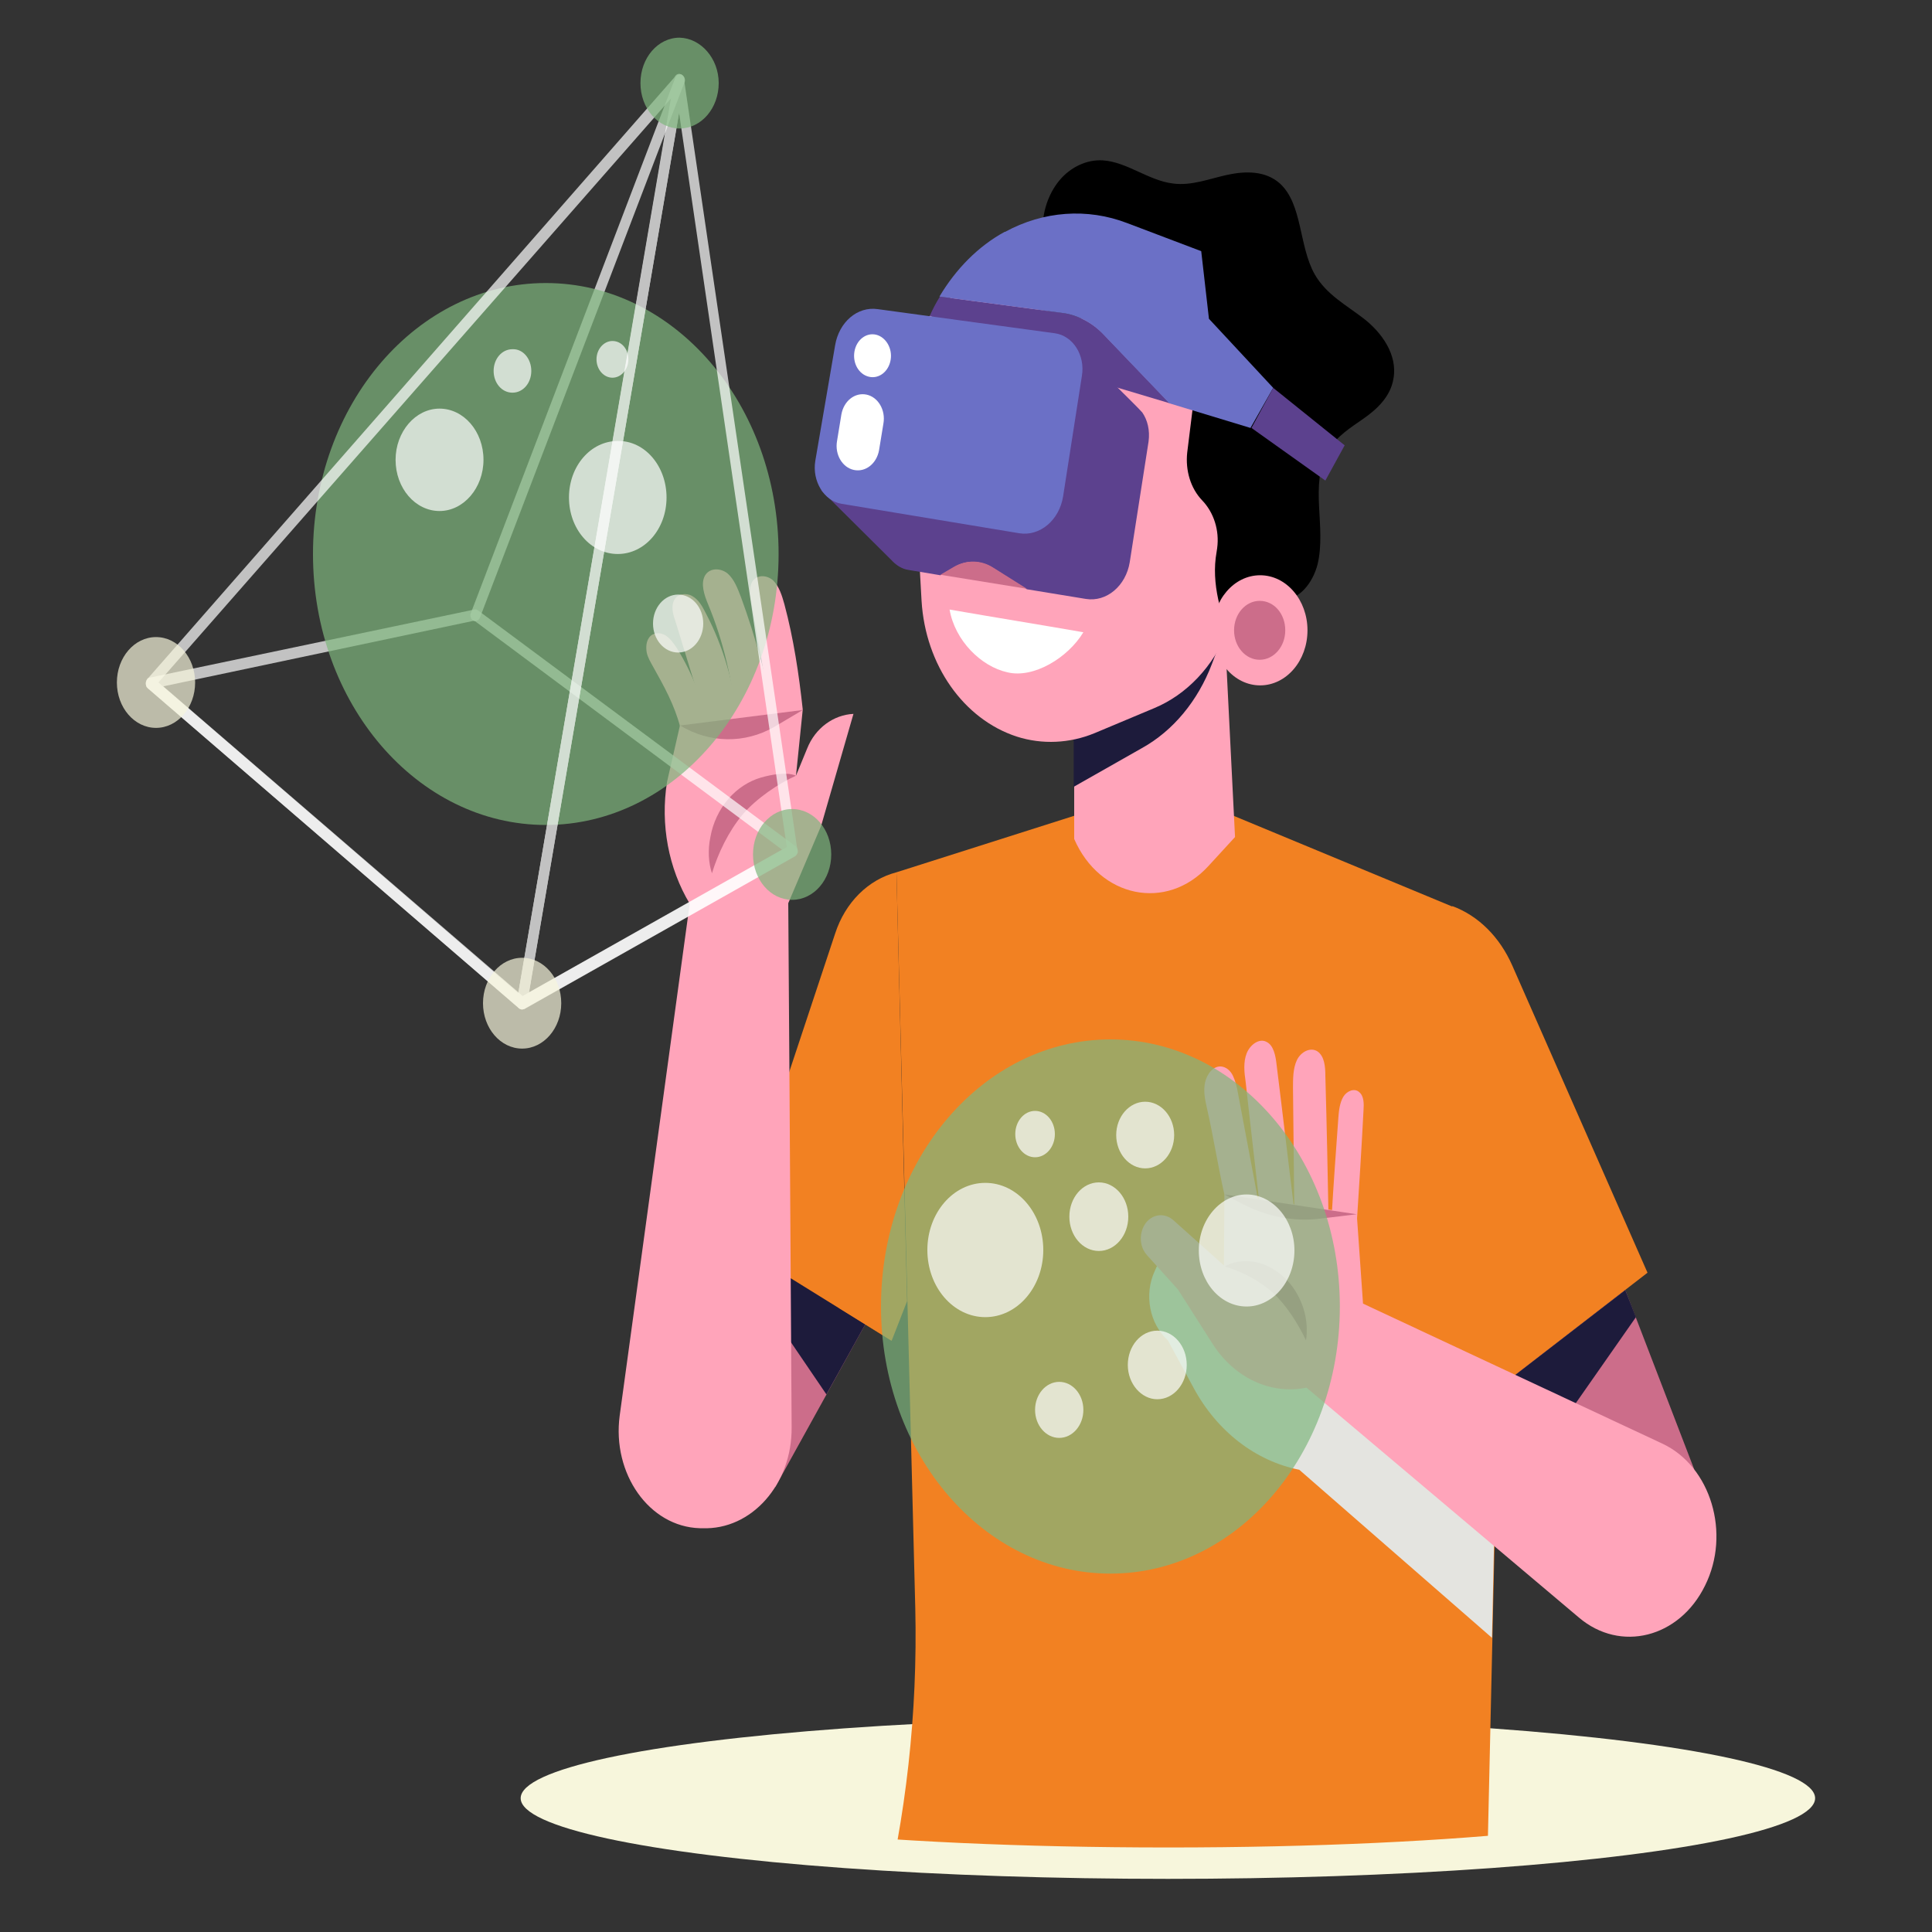 <svg xmlns="http://www.w3.org/2000/svg" xmlns:xlink="http://www.w3.org/1999/xlink" id="Layer_1" x="0px" y="0px" width="400px" height="400px" viewBox="0 0 400 400" style="enable-background:new 0 0 400 400;" xml:space="preserve"><rect x="0" y="0" width="400" height="400" fill="#333333" stroke="none"/> <g> <g> <g> <ellipse style="fill:#F7F6DC;" cx="241.8" cy="372.3" rx="134" ry="16.7"></ellipse> <ellipse style="fill:#F7F6DC;" cx="241.8" cy="372.3" rx="126.8" ry="15.8"></ellipse> </g> <g> <defs> <path id="SVGID_3_" d="M357.8,297.8c-7.3-39.6-20-79.6-35.8-115.6c-17.5-6.8-32.4-16.7-49.9-23.5c10-14.7,19.2-30.6,24-48.5 c4.7-17.9,4.5-38.4-3.7-54.5c-7.7-15.1-21.6-25-36.2-29.3c-21.3-6.4-44.9-1.7-63.2,12.4c-18.3,14.2-31,39.1-34.2,64.4 c-6.3,0.6-12.7,1.1-18.7,3.7c-5.9,2.5-11.5,7.3-13.9,14.1c-3.3,9-0.6,19.2,1,28.8c7.7,46.9-12.4,94.5-9.2,142.2 c0.9,13.5,4.7,28.5,15.1,34.8c8,4.8,18,3,25.9-2.1c7.9-5.1,13.2-12.9,19.2-20.7c2.9,18.7,3.6,37.9,1.8,56.8 c-29.2,2.1-48.3,5.7-48.3,9.8c0,6.6,49.3,11.9,110.2,11.9S352,377.1,352,370.5c0-3.4-12.9-6.4-33.5-8.5c0.4-7,1-13.7,1.1-21.1 c5.5,5.7,13.3,8.2,20.5,6.6c7.2-1.6,13.7-7.4,16.9-15C361.5,321.9,359.9,309.3,357.8,297.8z"></path> </defs> <clipPath id="SVGID_1_"> <use xlink:href="#SVGID_3_" style="overflow:visible;"></use> </clipPath> <g style="clip-path:url(#SVGID_1_);"> <g> <g> <path style="fill:#F28122;" d="M185.6,180.6l36.8-11.7h33l45.3,18.8l9.9,80.3l-3.2,141.3l-35.5,3.6c-25.9,2.6-52,0.6-77.4-6.1 l-13.7-3.6l1.6-6.2c5.2-20.8,7.6-42.4,7.1-64L185.6,180.6z"></path> <path style="fill:#E4E4E0;" d="M241.8,257.1l-2.7,6c-2.3,4.9-1.1,11,2.7,14.4l0,0l5.3,9.8c4.9,9.1,12.9,15.2,21.9,17l0,0 l39.9,34.8l0.6-27.7l-43.2-33.8L241.8,257.1z"></path> </g> <path style="fill:#F28122;" d="M287.7,225.7l-0.4,3.5c-1.4,14.4-0.2,29,3.6,42.8l8.1,29.6l10.5,9.8l-1-22.6L287.7,225.7z"></path> </g> <g> <g> <path style="fill:#FFA4BA;" d="M222.4,148.4v25.3l0,0c5.3,12.2,19.1,15,27.7,5.7l5.6-6.1l-2.3-46L222.4,148.4z"></path> <path style="fill:#1D1B3B;" d="M250.9,137.5l2.5-6.6l-0.2-3.6l-30.9,21.1v14.5l14.1-8C242.9,151.3,248,145.1,250.9,137.5z"></path> </g> <g> <path d="M265.6,124.1c3.4,0.1,6.2-3.4,7.2-7.3c0.9-3.8,0.5-7.9,0.3-11.9c-0.2-4-0.1-8.2,1.8-11.5c1.8-3.1,4.8-4.9,7.5-6.8 c2.7-1.9,5.5-4.5,6.1-8.2c0.9-5-2.5-9.6-6.1-12.4c-3.6-2.8-7.8-5-10.2-9.2c-3.3-5.8-2.5-14.5-7.2-18.8 c-3-2.7-7.2-2.6-10.9-1.8c-3.7,0.8-7.4,2.3-11.2,1.8c-5.1-0.6-9.6-4.5-14.6-4.8c-3.3-0.2-6.7,1.4-9,4.2s-3.6,6.7-3.4,10.6 c9.9,8.1,19.5,18.3,23.7,31.5c2.2,7,2.5,14.5,2.7,22c0.3,10,0.4,20,0.3,30C242.5,131.3,258.3,126.7,265.6,124.1z"></path> <path style="fill:#FFA4BA;" d="M251.7,115.5l0.3-2c0.5-3.7-0.7-7.4-3.1-9.9c-2.4-2.5-3.5-6.2-3.1-9.9l2.6-21 c-16.7-5.4-33.8-9.3-51.1-11.5l-4.9,4.3l-2.3,46.4l0.7,12.5c0.8,13.3,8.7,24.5,19.7,28.1h0c5.3,1.7,11,1.4,16.1-0.7l12.4-5.2 c6.7-2.8,12.2-8.6,15.2-16.1l0.1-0.4l-1.8-4.8C251.7,122.1,251.3,118.8,251.7,115.5z"></path> <g> <ellipse style="fill:#FFA4BA;" cx="260.9" cy="130.5" rx="9.8" ry="11.4"></ellipse> <path style="fill:#CC6D8A;" d="M266.1,130.5c0,3.4-2.4,6.1-5.3,6.1c-2.9,0-5.3-2.7-5.3-6.1c0-3.4,2.4-6.1,5.3-6.1 C263.8,124.4,266.1,127.1,266.1,130.5z"></path> </g> <g> <g> <path style="fill:#5C418E;" d="M220.1,64.8l-25.5-3.4c-0.8,1.3-1.5,2.6-2.1,4l39,14.9l10.7,3.2l-13.7-14.3 C226.2,66.8,223.3,65.3,220.1,64.8z"></path> <path style="fill:#6B70C6;" d="M263.6,80.3L250.3,66L248.7,52l-15.3-5.8c-8.3-3.2-17.4-2.5-25.3,1.8l-0.1,0 c-5.5,3-10.1,7.7-13.5,13.4l25.5,3.4c3.1,0.4,6.1,2,8.4,4.4l13.7,14.3l16.8,5.1L263.6,80.3z"></path> </g> <polygon style="fill:#5C418E;" points="259.1,88.6 274.4,99.5 278.4,92.2 263.6,80.3 "></polygon> </g> <g> <g> <path style="fill:#5C418E;" d="M236.5,85.4L236.5,85.4c-0.6-0.8-14.5-14.4-14.5-14.4l-14.2,8.3l-12.2-1.6 c-4.2-0.6-8,2.7-8.8,7.5l-1.2,7.2l-15.6,9.1l14.5,14.4h0c1,1.1,2.2,1.9,3.6,2.1l6.6,1.1l0,0l2.9-1.7c2.5-1.5,5.5-1.4,8,0.2 l7,4.4v0l12.2,2c4.3,0.7,8.3-2.7,9.1-7.6l3.9-25C238.1,89.1,237.6,87,236.5,85.4z"></path> <path style="fill:#CC6D8A;" d="M205.6,117.5c-2.5-1.6-5.5-1.6-8-0.2l-2.9,1.7l0,0l17.9,2.9v0L205.6,117.5z"></path> </g> <path style="fill:#6B70C6;" d="M172.9,71.5l-4.1,23.9c-0.7,4.2,1.8,8.3,5.4,8.9l36.8,6.1c4.3,0.7,8.3-2.7,9.1-7.6l3.9-25 c0.7-4.3-1.9-8.3-5.6-8.8L181.7,64C177.5,63.4,173.7,66.7,172.9,71.5z"></path> </g> <path style="fill:#FFFFFF;" d="M224.3,130.9c-9.2-1.6-18.5-3.1-27.7-4.7c1.1,6.4,6.5,11.8,12,13 C214,140.5,221.1,136.2,224.3,130.9z"></path> <g> <path style="fill:#FFFFFF;" d="M176.8,97.3L176.8,97.3c-2.4-0.5-4-3.2-3.5-6l0.9-5.5c0.5-2.8,2.8-4.6,5.2-4.1l0,0 c2.4,0.5,4,3.2,3.5,6l-0.9,5.5C181.5,96,179.2,97.8,176.8,97.3z"></path> <path style="fill:#FFFFFF;" d="M184.4,74.5c-0.4,2.4-2.4,4-4.5,3.5c-2.1-0.5-3.4-2.8-3-5.2c0.4-2.4,2.4-4,4.5-3.5 C183.4,69.8,184.8,72.1,184.4,74.5z"></path> </g> </g> </g> <g> <g> <g> <polygon style="fill:#CC6D8A;" points="160.5,307.9 179.2,274.1 151.7,257.1 "></polygon> <polygon style="fill:#1D1B3B;" points="151.7,257.1 179.2,274.1 171.1,288.7 152.4,261.2 "></polygon> </g> <g> <path style="fill:#F28122;" d="M185.6,180.6L185.6,180.6c-5.8,1.5-10.6,6.2-12.7,12.7l-21.2,63.9l32.9,20.4l3.2-8.2 L185.6,180.6z"></path> <path style="fill:#F28122;" d="M184.5,277.5l3.2-8.2l-1.6-64.5l-3.1,10.7c-3.4,11.9-5.9,24.1-7.2,36.5l-2.1,18.8L184.5,277.5 z"></path> </g> </g> <g> <g> <path style="fill:#FFA4BA;" d="M166.2,146.9c-0.8-7.4-1.9-14.7-3.8-21.8c-0.5-1.8-1.1-3.7-2.3-4.9c-1.3-1.2-3.5-1.3-4.4,0.3 c-0.6,1.1-0.4,2.6-0.2,3.9c1.5,8.4,3,16.9,4.4,25.3C162.1,148.9,164,147.8,166.2,146.9z"></path> <path style="fill:#FFA4BA;" d="M160.4,148.8c-1.7-8.6-4-17-7-25.2c-0.7-1.8-1.4-3.7-2.8-4.9c-1.4-1.1-3.6-1.2-4.6,0.4 c-1,1.7-0.2,4.1,0.6,6c3.2,7.7,5.2,16.2,5.8,24.8C154.7,149.8,158.1,149,160.4,148.8z"></path> <path style="fill:#FFA4BA;" d="M152.8,150c-0.7-8.1-3-16.1-6.7-23.1c-0.7-1.4-1.5-2.8-2.8-3.5c-1.2-0.7-3-0.5-3.7,0.8 c-0.7,1.3-0.3,2.9,0.2,4.3c2.3,7.4,4.5,14.8,6.8,22.1L152.8,150z"></path> <path style="fill:#FFA4BA;" d="M146.7,151.1c-1.1-6-3.4-11.8-6.5-16.8c-0.7-1.1-1.5-2.2-2.5-2.8c-1.1-0.6-2.5-0.6-3.3,0.5 c-0.6,0.8-0.7,2-0.5,3.1c0.2,1,0.8,2,1.3,2.9c2.3,4.1,4.4,7.9,5.6,12.4L146.7,151.1z"></path> <path style="fill:#FFA4BA;" d="M167.1,155l-2.3,5.6l1.4-13.7l-25.4,3.2l0,0l-2.7,11.8c-1.4,8.8,0.3,17.9,4.7,25.2l-14.5,106 c-1.6,12,6.1,23,16.6,23.3l0.5,0c10.2,0.4,18.6-9.1,18.5-20.9c-0.2-37-0.7-108.5-0.7-108.5l6.8-16l6.7-23.2 C172.6,148,168.8,150.7,167.1,155z"></path> <path style="fill:#CC6D8A;" d="M140.8,150.2l25.4-3.2l-5.9,3.5C154.2,154,146.9,153.9,140.8,150.2L140.8,150.2z"></path> </g> <g> <path style="fill:#CC6D8A;" d="M147.4,180.8c1.3-4.2,3.4-8.6,6.3-12.1c2.9-3.4,7.5-6.5,11.1-8.1c-1.8-0.8-4.9-0.3-7.3,0.4 c-2.4,0.7-4.8,2.2-6.7,4.4c-1.9,2.2-3.2,5-3.7,7.8C146.5,176,146.7,178.7,147.4,180.8z"></path> </g> </g> </g> <g> <path style="fill:#F28122;" d="M300.7,187.6L300.7,187.6c5.4,2,9.8,6.4,12.4,12.3l28,63.6l-32.6,25.2l-15.7-36.1 c-7.4-17-6.7-37.4,1.9-53.6L300.7,187.6z"></path> <polygon style="fill:#CC6D8A;" points="350.8,304.3 336.5,267.1 308.5,288.7 "></polygon> <polygon style="fill:#1D1B3B;" points="308.5,288.7 336.5,267.1 338.7,272.7 323.6,294.3 "></polygon> </g> <g> <g> <path style="fill:#FFA4BA;" d="M260.9,250.8c-1.5-8.2-3.1-16.4-4.6-24.5c-0.2-1.2-0.5-2.4-1-3.5c-0.5-1.1-1.4-1.9-2.5-2 c-1.6-0.1-2.9,1.5-3.3,3.3c-0.4,1.8,0,3.6,0.4,5.4c1.3,5.7,2.3,12.1,3.6,17.8C256.3,247.6,258.3,249.7,260.9,250.8z"></path> <path style="fill:#FFA4BA;" d="M268.1,251.6c-1.3-10.4-2.5-20.8-3.8-31.2c-0.2-1.8-0.6-4-2.1-4.7c-1.5-0.8-3.4,0.6-4.1,2.4 c-0.7,1.8-0.5,3.9-0.2,5.9c1,9.2,2.1,18.3,3.1,27.5C263.5,251.3,265.7,251.7,268.1,251.6z"></path> <path style="fill:#FFA4BA;" d="M275.1,254.2c-0.2-10.5-0.4-21-0.7-31.5c0-1.9-0.2-4-1.6-5c-1.5-1-3.5,0.1-4.3,1.8 c-0.8,1.7-0.8,3.8-0.8,5.8c0.1,9.2,0.2,18.5,0.3,27.7C270.5,253.3,272.6,254,275.1,254.2z"></path> <path style="fill:#FFA4BA;" d="M280.9,253.3c0.5-7.8,1-15.6,1.4-23.4c0.1-1.4,0.1-3-0.9-3.8c-1-0.9-2.6-0.2-3.3,1 c-0.7,1.2-0.9,2.8-1,4.2c-0.5,6.9-1,13.7-1.4,20.6C277.6,252.3,279.1,252.9,280.9,253.3z"></path> <path style="fill:#FFA4BA;" d="M344.2,298.9l-62-29l-1.3-18.6l-27.4-4.1l0,0l-0.1,14.8l-10.5-9.4c-2.3-2-5.6-0.9-6.5,2.3 c-0.5,1.8-0.1,3.7,1.1,5l6.4,7.1l7.2,11.3c4.5,7,12,10.5,19.4,9l56.4,47.6c8.6,7.3,20.8,4.2,26.1-6.6l0,0 C358.4,317.5,354.2,303.6,344.2,298.9z"></path> <path style="fill:#CC6D8A;" d="M253.5,247.3l27.4,4.1l-7.5,0.9c-5.5,0.7-11-0.4-16.1-3L253.5,247.3z"></path> </g> <g> <path style="fill:#CC6D8A;" d="M270.4,277.5c0.3-2,0.2-4.4-0.6-6.8c-0.8-2.4-2.2-4.7-4.1-6.4c-1.9-1.7-4.2-2.8-6.3-3.1 c-2.2-0.3-4.3,0.1-5.8,1c3.3,1,7,2.8,9.9,5.4C266.4,270.3,268.7,274,270.4,277.5z"></path> </g> </g> </g> </g> </g> <g> <ellipse style="opacity:0.7;fill:#7FB77E;" cx="229.9" cy="270.5" rx="47.5" ry="55.3"></ellipse> <ellipse style="opacity:0.7;fill:#FFFFFF;" cx="204" cy="258.8" rx="12" ry="13.9"></ellipse> <ellipse style="opacity:0.7;fill:#FFFFFF;" cx="214.3" cy="234.8" rx="4.1" ry="4.8"></ellipse> <ellipse style="opacity:0.7;fill:#FFFFFF;" cx="227.5" cy="251.9" rx="6.1" ry="7.1"></ellipse> <path style="opacity:0.7;fill:#FFFFFF;" d="M243.1,235c0,3.8-2.7,6.9-6,6.9c-3.3,0-6-3.1-6-6.9c0-3.8,2.7-6.9,6-6.9 C240.4,228.1,243.1,231.2,243.1,235z"></path> <path style="opacity:0.7;fill:#FFFFFF;" d="M268,258.9c0,6.4-4.5,11.6-9.9,11.6c-5.5,0-9.9-5.2-9.9-11.6c0-6.4,4.5-11.6,9.9-11.6 C263.5,247.3,268,252.5,268,258.9z"></path> <path style="opacity:0.7;fill:#FFFFFF;" d="M245.7,282.6c0,3.9-2.7,7.1-6.1,7.1c-3.3,0-6.1-3.2-6.1-7.1c0-3.9,2.7-7.1,6.1-7.1 C243,275.5,245.7,278.7,245.7,282.6z"></path> <ellipse style="opacity:0.7;fill:#FFFFFF;" cx="219.3" cy="291.9" rx="5" ry="5.8"></ellipse> </g> <g> <g style="opacity:0.7;"> <path style="fill:#FFFFFF;" d="M108.1,209c-0.2,0-0.4-0.1-0.6-0.2l-76.9-66.3c-0.3-0.3-0.5-0.8-0.4-1.3c0.1-0.5,0.4-0.9,0.8-0.9 l67.2-14.1c0.3-0.1,0.5,0,0.8,0.2l65.7,48.8c0.3,0.2,0.5,0.7,0.5,1.1c0,0.4-0.3,0.8-0.6,1l-56,31.6 C108.4,208.9,108.2,209,108.1,209z M33.8,142.1l74.4,64.1l53.7-30.3l-63.7-47.4L33.8,142.1z"></path> </g> <g style="opacity:0.7;"> <path style="fill:#FFFFFF;" d="M98.4,128.6c-0.1,0-0.3,0-0.4-0.1c-0.5-0.3-0.8-1-0.5-1.6l42.3-110.8c0.2-0.6,0.9-0.9,1.4-0.6 c0.5,0.3,0.8,1,0.5,1.6L99.4,127.8C99.2,128.3,98.8,128.6,98.4,128.6z"></path> </g> <ellipse style="opacity:0.7;fill:#7FB77E;" cx="113" cy="114.7" rx="48.2" ry="56.1"></ellipse> <g> <path style="opacity:0.7;fill:#FFFFFF;" d="M100.1,95.2c0,5.8-4.1,10.6-9.1,10.6c-5,0-9.1-4.7-9.1-10.6c0-5.8,4.1-10.6,9.1-10.6 C96,84.6,100.1,89.3,100.1,95.2z"></path> <path style="opacity:0.7;fill:#FFFFFF;" d="M110,76.8c0,2.5-1.7,4.5-3.9,4.5c-2.2,0-3.9-2-3.9-4.5s1.7-4.5,3.9-4.5 C108.3,72.2,110,74.3,110,76.8z"></path> <path style="opacity:0.7;fill:#FFFFFF;" d="M138,103c0,6.5-4.5,11.7-10.1,11.7c-5.6,0-10.1-5.2-10.1-11.7 c0-6.5,4.5-11.7,10.1-11.7C133.5,91.2,138,96.5,138,103z"></path> <path style="opacity:0.7;fill:#FFFFFF;" d="M130.1,74.4c0,2.1-1.5,3.8-3.3,3.8c-1.8,0-3.3-1.7-3.3-3.8c0-2.1,1.5-3.8,3.3-3.8 C128.7,70.6,130.1,72.3,130.1,74.4z"></path> <ellipse style="opacity:0.7;fill:#FFFFFF;" cx="140.4" cy="129.1" rx="5.2" ry="6"></ellipse> </g> <g style="opacity:0.7;"> <g> <path style="fill:#FFFFFF;" d="M108.1,209c-0.2,0-0.4-0.1-0.6-0.2l-76.9-66.3c-0.3-0.2-0.4-0.5-0.4-0.9c0-0.4,0.1-0.7,0.3-1 L139.9,15.7c0.3-0.4,0.8-0.5,1.3-0.2c0.4,0.3,0.6,0.8,0.5,1.3L109.1,208c-0.1,0.4-0.3,0.8-0.7,0.9 C108.3,209,108.2,209,108.1,209z M32.8,141.3l74.5,64.3L139,20.3L32.8,141.3z"></path> </g> <g> <path style="fill:#FFFFFF;" d="M108.1,209c-0.2,0-0.5-0.1-0.7-0.3c-0.3-0.3-0.5-0.8-0.4-1.2l32.6-191.2c0.1-0.6,0.5-1,1-1 c0,0,0,0,0,0c0.5,0,0.9,0.4,1,1L165.1,176c0.1,0.5-0.2,1.1-0.6,1.3l-56,31.6C108.4,208.9,108.2,209,108.1,209z M140.6,23.4 l-31.1,182.1l53.4-30.1L140.6,23.4z"></path> </g> </g> <g> <path style="opacity:0.7;fill:#7FB77E;" d="M148.8,17.2c0,5.2-3.6,9.4-8.1,9.4c-4.5,0-8.1-4.2-8.1-9.4s3.6-9.4,8.1-9.4 C145.1,7.9,148.8,12.1,148.8,17.2z"></path> <ellipse style="opacity:0.7;fill:#F7F6DC;" cx="108.1" cy="207.7" rx="8.1" ry="9.4"></ellipse> <ellipse style="opacity:0.7;fill:#F7F6DC;" cx="32.3" cy="141.3" rx="8.1" ry="9.4"></ellipse> <path style="opacity:0.7;fill:#7FB77E;" d="M172.1,176.9c0,5.2-3.6,9.4-8.1,9.4c-4.5,0-8.1-4.2-8.1-9.4c0-5.2,3.6-9.4,8.1-9.4 C168.5,167.5,172.1,171.7,172.1,176.9z"></path> </g> </g> </g> </svg>